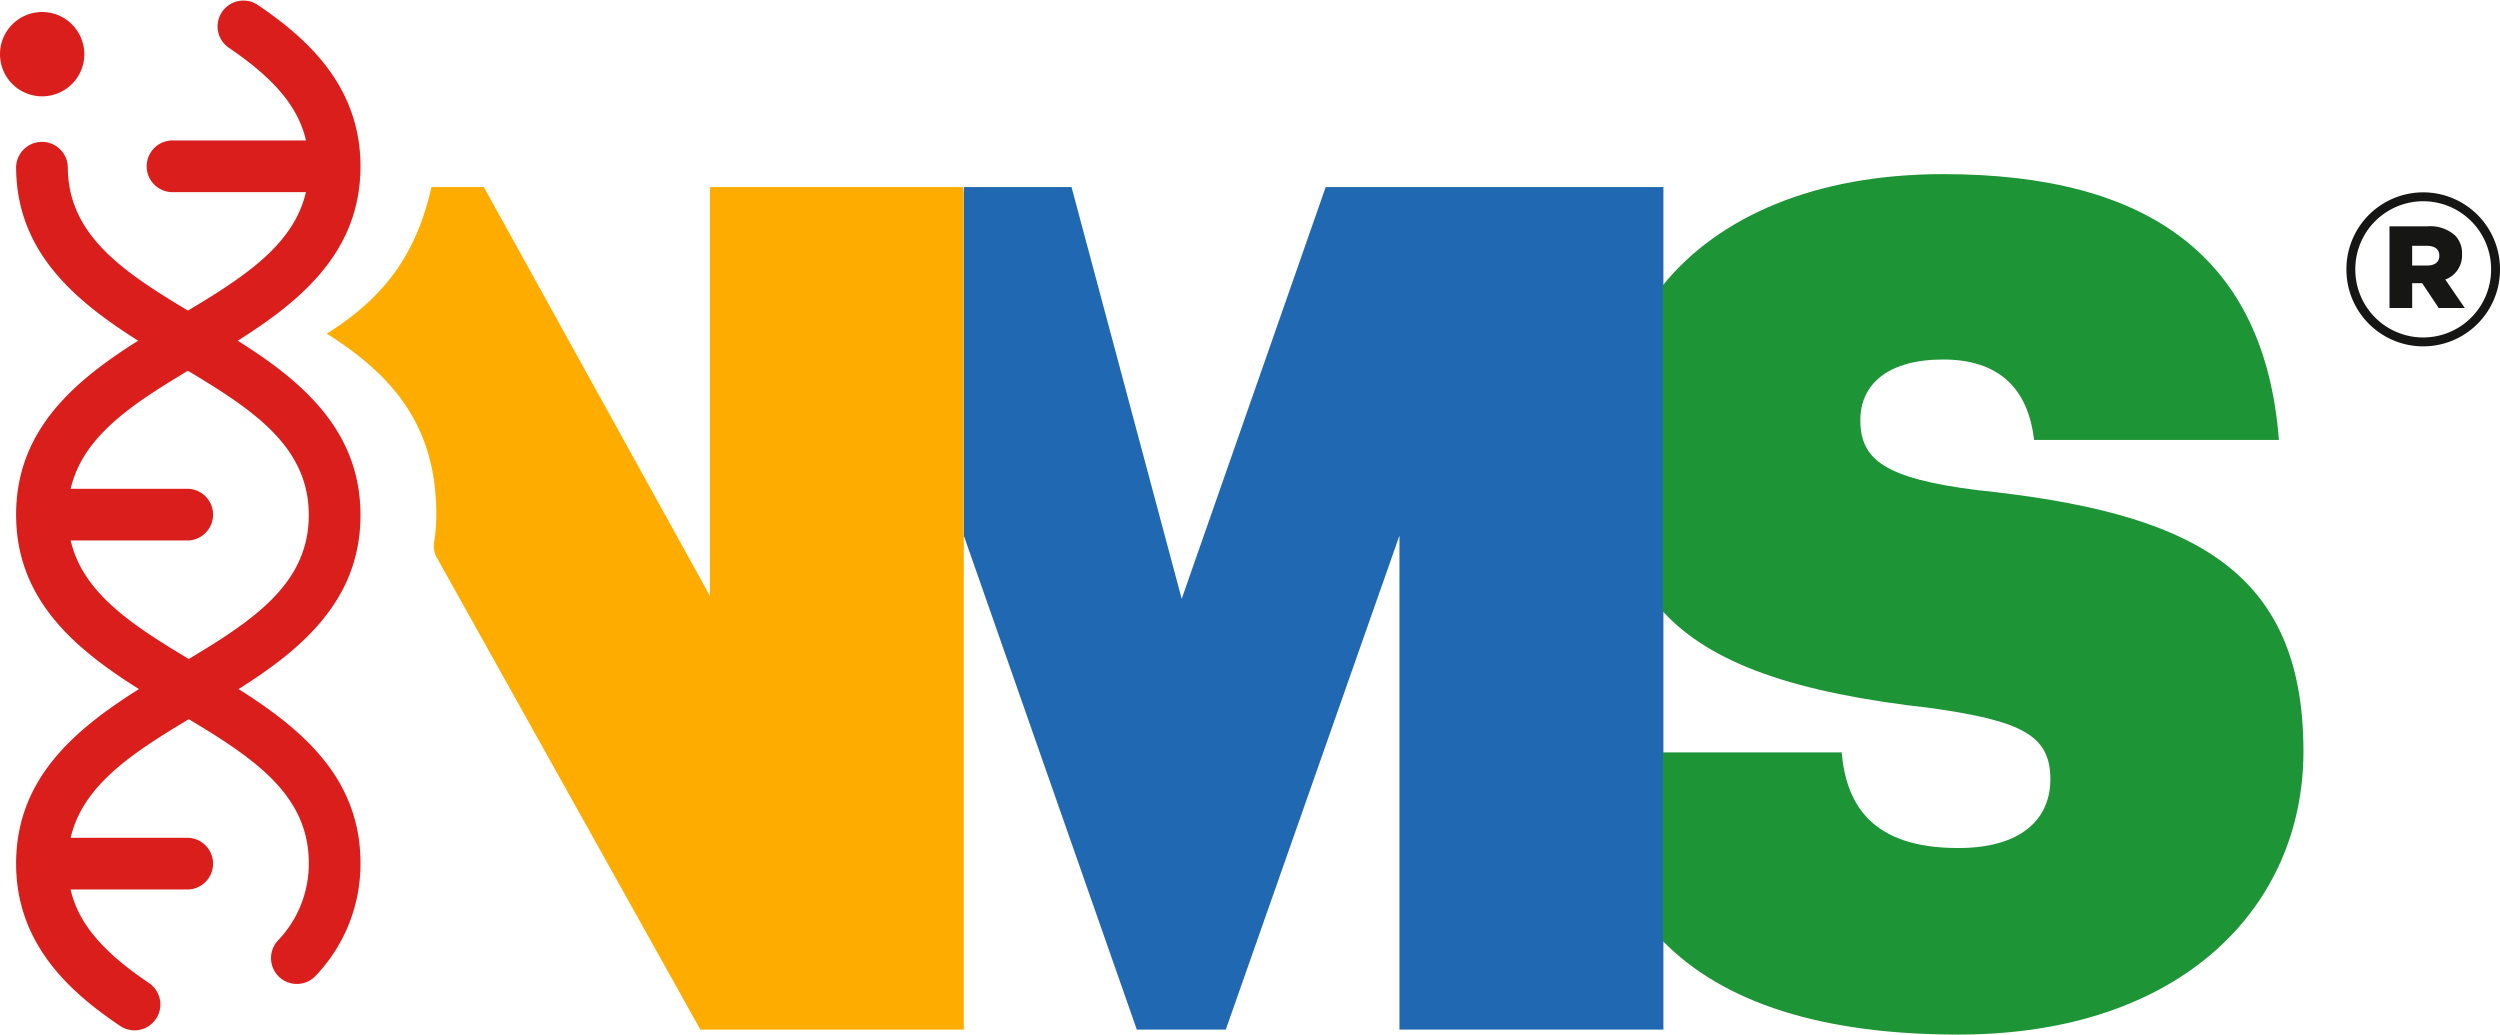 <svg xmlns="http://www.w3.org/2000/svg" xmlns:xlink="http://www.w3.org/1999/xlink" width="386.631" height="160" viewBox="0 0 386.631 160"><defs><clipPath id="a"><rect width="386.631" height="160" fill="none"/></clipPath></defs><g clip-path="url(#a)"><path d="M20.568,157.257a3.981,3.981,0,0,1-2.232-.683c-7.487-5.052-16.083-12.469-16.083-25.1,0-15.745,13.061-23.521,24.585-30.38,11.1-6.607,20.679-12.312,20.679-23.514S37.934,60.677,26.838,54.07C15.314,47.21,2.253,39.433,2.253,23.688a4,4,0,0,1,7.993,0c0,11.2,9.583,16.908,20.68,23.514C42.449,54.063,55.51,61.838,55.51,77.585s-13.06,23.521-24.583,30.381c-11.1,6.607-20.68,12.312-20.68,23.513,0,7.1,3.639,12.451,12.56,18.468a4,4,0,0,1-2.238,7.31" transform="translate(0.239 2.087)" fill="#da1e1c"/><path d="M45.669,152.173A4,4,0,0,1,42.7,145.5a17.169,17.169,0,0,0,4.819-12.036c0-11.2-9.583-16.9-20.68-23.505C15.314,103.1,2.253,95.332,2.253,79.591s13.061-23.513,24.586-30.37c11.1-6.6,20.679-12.306,20.679-23.5,0-7.084-3.617-12.418-12.48-18.412A4,4,0,0,1,39.515.687C46.963,5.722,55.51,13.119,55.51,25.719c0,15.74-13.06,23.513-24.584,30.37-11.1,6.6-20.679,12.306-20.679,23.5s9.583,16.9,20.679,23.5c11.524,6.859,24.584,14.632,24.584,30.373a25.055,25.055,0,0,1-6.869,17.382,3.984,3.984,0,0,1-2.972,1.323" transform="translate(0.239 0)" fill="#da1e1c"/><path d="M28.881,125.148H6.249a4,4,0,0,1,0-7.993H28.881a4,4,0,0,1,0,7.993" transform="translate(0.239 12.414)" fill="#da1e1c"/><path d="M28.881,76.344H6.249a4,4,0,0,1,0-7.993H28.881a4,4,0,0,1,0,7.993" transform="translate(0.239 7.243)" fill="#da1e1c"/><path d="M49.561,27.634H24.674a4,4,0,1,1,0-7.992H49.561a4,4,0,0,1,0,7.992" transform="translate(2.191 2.081)" fill="#da1e1c"/><path d="M0,8.2a6.52,6.52,0,1,1,6.521,6.521A6.52,6.52,0,0,1,0,8.2" transform="translate(0 0.178)" fill="#da1e1c"/><path d="M134.774,26.159h16.659l17.04,63.683,22.269-63.683h52.227v130.3H202.147v-76.4l-26.857,76.4H161.53l-26.756-76.4Z" transform="translate(14.281 2.772)" fill="#2168b2"/><path d="M281.1,73.213c-14.245-1.8-18.032-4.688-18.032-10.819,0-5.59,4.328-9.376,12.8-9.376,8.654,0,13.162,4.508,14.065,12.442h37.866c-2.164-28.129-20.016-41.112-51.931-41.112-19.785,0-34.764,6.584-43.352,17.2V91.967c7.489,8.177,20.63,12.63,41.549,14.965,13.883,1.984,18.391,4.149,18.391,11,0,6.311-4.688,10.638-14.245,10.638-13.344,0-17.311-6.671-18.032-14.787H232.523v29.176c9.427,9.622,24.754,14.46,45.7,14.46,34.62,0,53.373-19.834,53.373-43.816,0-28.67-18.031-36.965-50.487-40.391" transform="translate(24.639 2.58)" fill="#1d9436"/><path d="M144.066,26.159H104.954v63.23L69.983,26.159h-8.1C59.453,36.993,54.2,43.482,45.7,48.831c10.165,6.406,16.939,14.233,16.939,27.983a26.625,26.625,0,0,1-.349,4.3,3.643,3.643,0,0,0,.431,2.363l40.752,72.98h40.737V27.016Z" transform="translate(4.843 2.772)" fill="#ffac00"/><path d="M328.111,38.875V38.81a11.876,11.876,0,1,1,23.752-.065v.065a11.876,11.876,0,1,1-23.752.065m22.375-.065v-.065a10.5,10.5,0,1,0-21,.065v.065a10.5,10.5,0,1,0,21-.065m-15.715-6.659h5.872a5.782,5.782,0,0,1,4.266,1.41,3.886,3.886,0,0,1,1.083,2.887v.066a3.957,3.957,0,0,1-2.591,3.871l3.017,4.4h-4.035l-2.559-3.839h-1.542v3.839h-3.51Zm5.806,6.068c1.214,0,1.9-.557,1.9-1.476v-.066c0-1.015-.756-1.509-1.936-1.509h-2.264V38.22Z" transform="translate(34.768 2.847)" fill="#161615"/></g></svg>